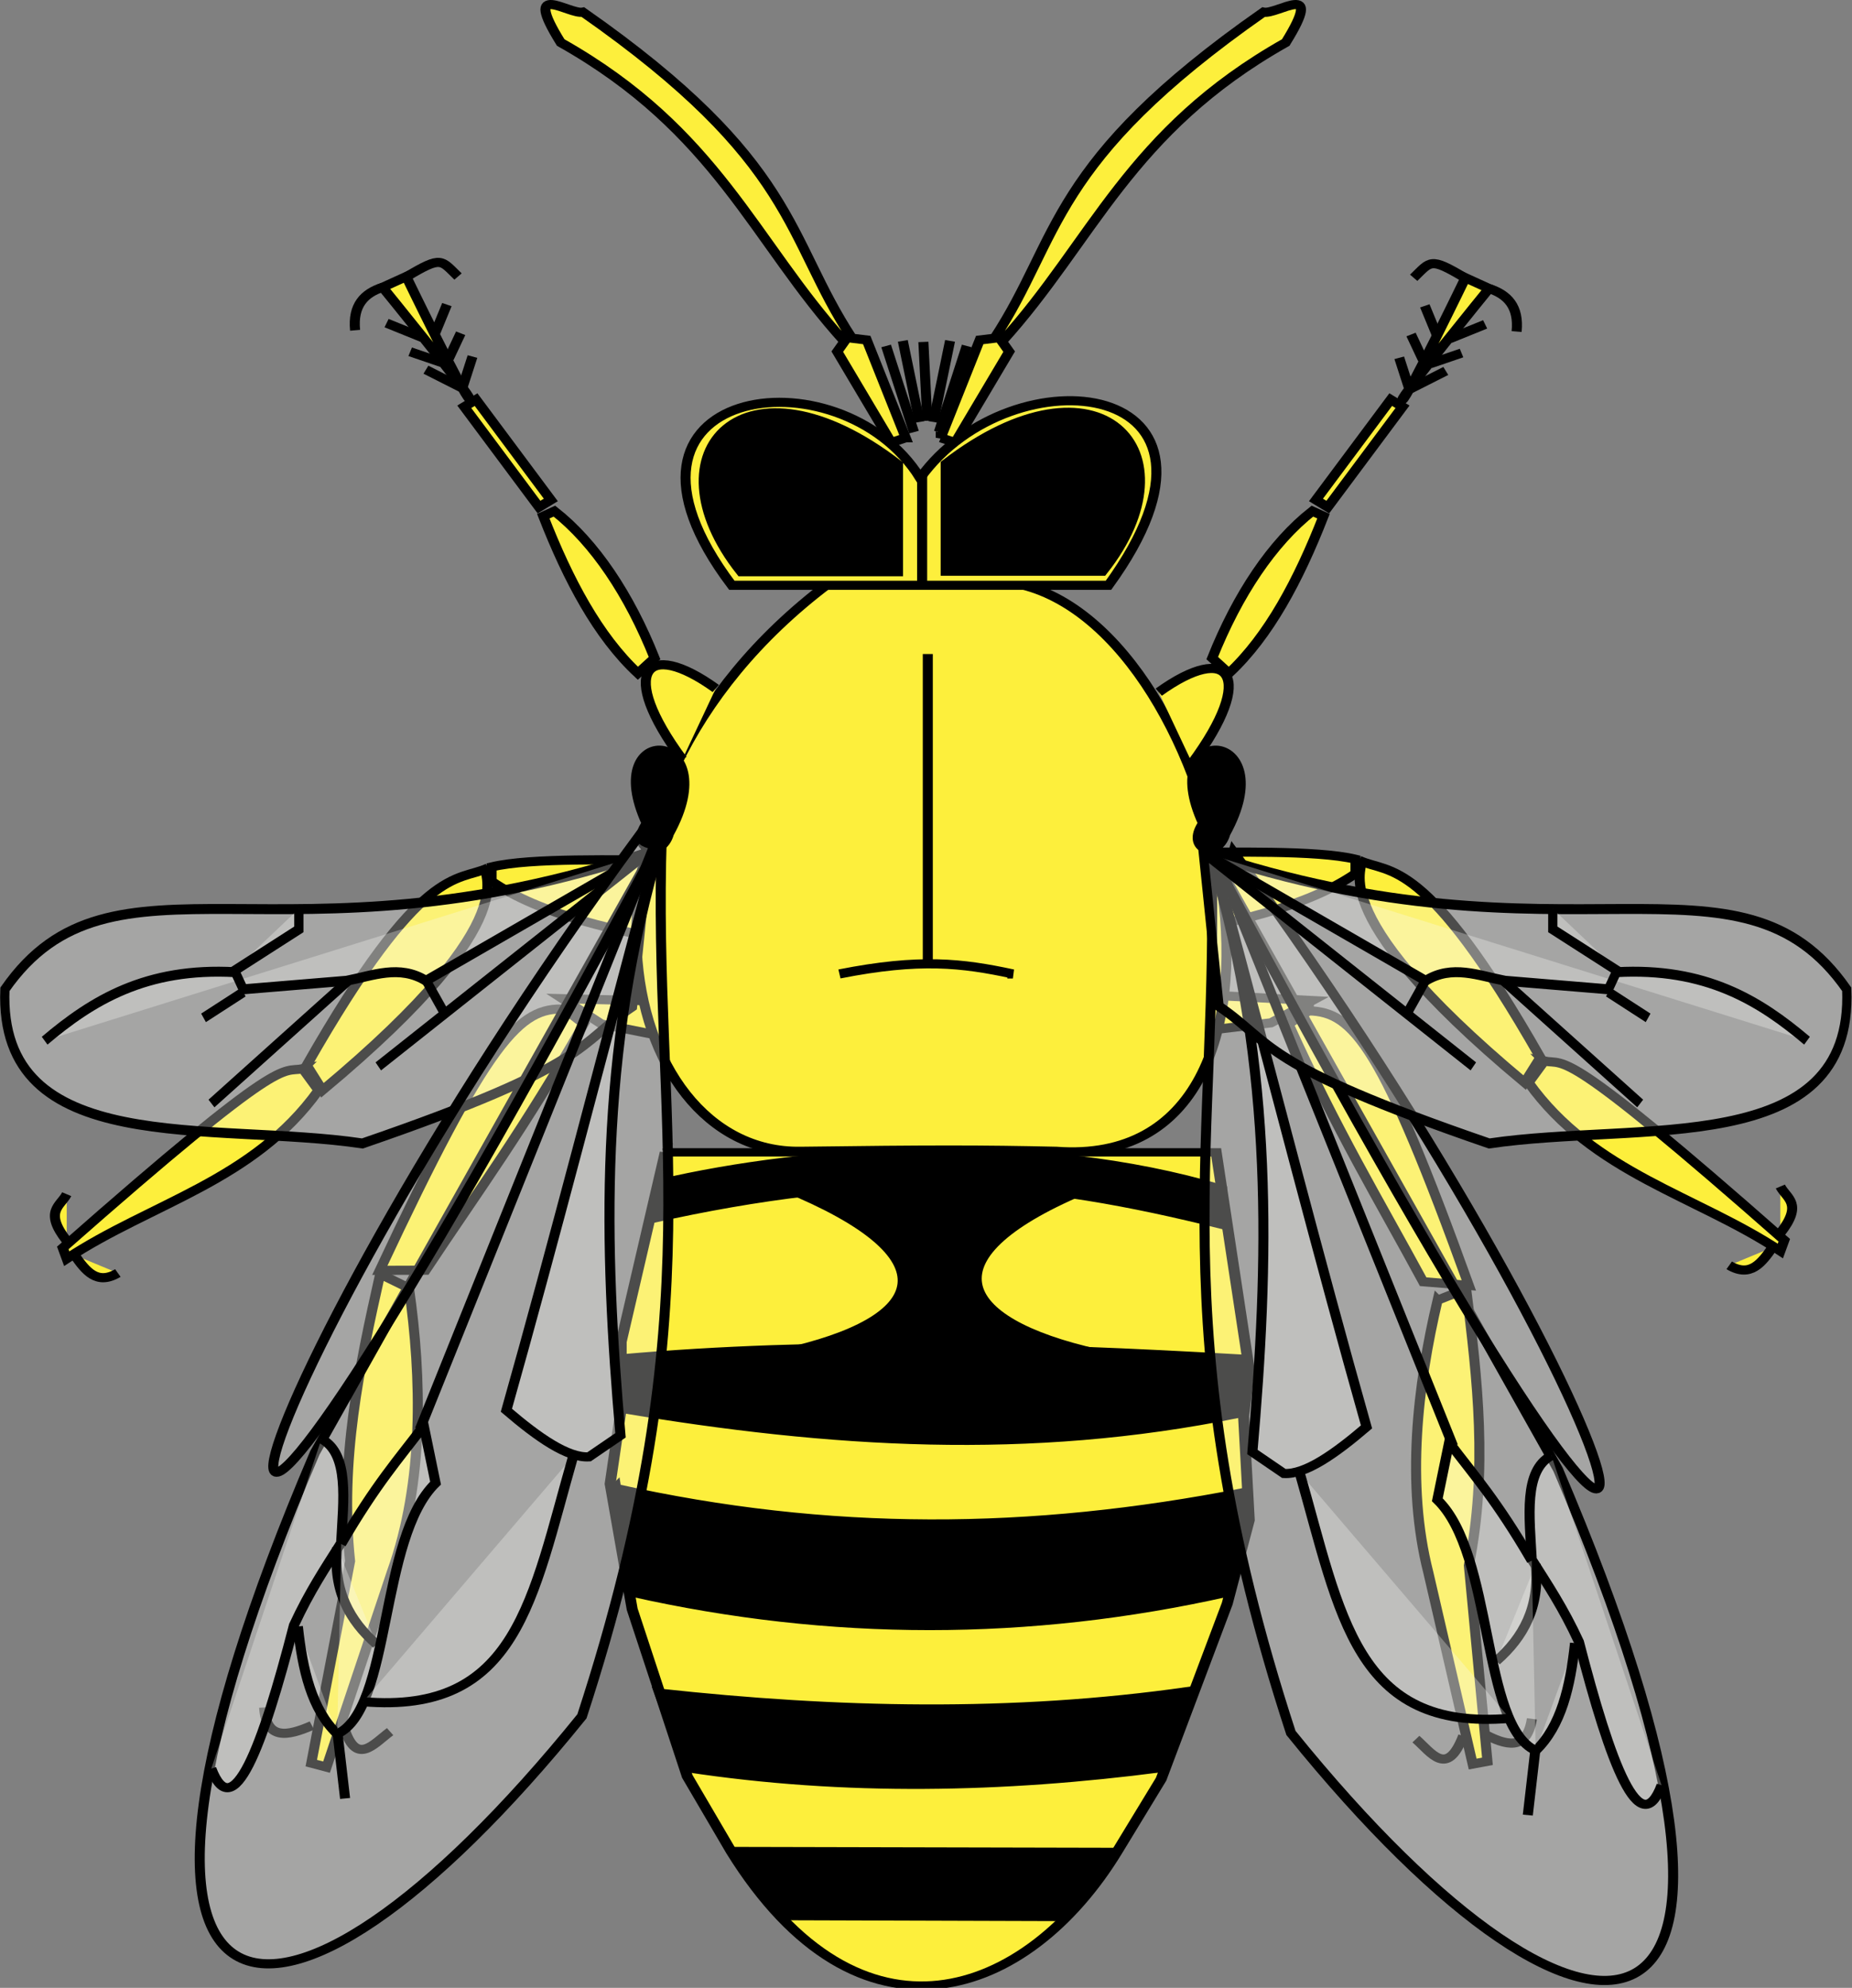 <?xml version="1.0" encoding="UTF-8" standalone="no"?>
<svg xmlns="http://www.w3.org/2000/svg" xmlns:svg="http://www.w3.org/2000/svg" width="580.549" height="623.001" version="1.0">
  <rect width="100%" height="100%" fill="#808080" stroke="none"/>
  <defs/>
  <g style="stroke:#000000;stroke-width:8.526;stroke-miterlimit:4;stroke-opacity:1;stroke-dasharray:none" transform="matrix(.369 0 0 .336 -139.161 51.5)">
    <path d="m857.049 788.037 16.1 13.697c-49.616 96.138-90.625 157.3-134.418 229.772l-38.976.145c92.005-215.657 118.939-245.991 157.294-243.613z" style="fill:#fdef3c;fill-opacity:1;fill-rule:evenodd;stroke:#000000;stroke-width:8.526;stroke-linecap:butt;stroke-linejoin:miter;stroke-miterlimit:4;stroke-opacity:1;stroke-dasharray:none"/>
    <path d="m724.584 1048.213-24.493-13.141c-17.809 87.004-34.546 174.27-25.561 267.8l-32.958 188.394 12.943 3.768 55.57-182.272c27.421-83.759 25.304-180.93 14.498-264.549z" style="fill:#fdef3c;fill-opacity:1;fill-rule:evenodd;stroke:#000000;stroke-width:8.526;stroke-linecap:butt;stroke-linejoin:miter;stroke-miterlimit:4;stroke-opacity:1;stroke-dasharray:none"/>
    <path d="M668.791 1455.58c10.362 39.949 25.449 17.941 39.743 6.337" style="fill:none;stroke:#000000;stroke-width:8.526;stroke-linecap:butt;stroke-linejoin:miter;stroke-miterlimit:4;stroke-opacity:1;stroke-dasharray:none"/>
    <path d="M642.093 1456.231c-20.861 10.001-38.811 13.795-40.593-16.872" style="fill:none;stroke:#000000;stroke-width:8.526;stroke-linecap:butt;stroke-linejoin:miter;stroke-miterlimit:4;stroke-opacity:1;stroke-dasharray:none"/>
    <path d="m988.39 781.869-133.359-3.609 33.115 23.672 119.569 26.107-19.325-46.17z" style="fill:#fdef3c;fill-opacity:1;fill-rule:evenodd;stroke:#000000;stroke-width:8.526;stroke-linecap:butt;stroke-linejoin:miter;stroke-miterlimit:4;stroke-opacity:1;stroke-dasharray:none"/>
    <path d="m1488.978 789.583-17.208 12.276c41.248 100.014 76.9 164.447 114.361 240.385l38.822 3.463c-73.304-222.709-97.557-255.226-135.975-256.124z" style="fill:#fdef3c;fill-opacity:1;fill-rule:evenodd;stroke:#000000;stroke-width:8.526;stroke-linecap:butt;stroke-linejoin:miter;stroke-miterlimit:4;stroke-opacity:1;stroke-dasharray:none"/>
    <path d="m1598.407 1059.451 24.241-10.579c9.738 84.592 18.44 169.347 2.301 258.009l15.784 182.718-12.551 2.554-37.673-178.694c-19.095-82.267-9.154-174.965 7.897-254.008z" style="fill:#fdef3c;fill-opacity:1;fill-rule:evenodd;stroke:#000000;stroke-width:8.526;stroke-linecap:butt;stroke-linejoin:miter;stroke-miterlimit:4;stroke-opacity:1;stroke-dasharray:none"/>
    <path d="M1620.11 1465.942c-13.727 38.922-26.885 15.708-40.138 2.929" style="fill:none;stroke:#000000;stroke-width:8.526;stroke-linecap:butt;stroke-linejoin:miter;stroke-miterlimit:4;stroke-opacity:1;stroke-dasharray:none"/>
    <path d="M1636.618 1463.346c19.934 11.742 37.495 17.05 41.882-13.354" style="fill:none;stroke:#000000;stroke-width:8.526;stroke-linecap:butt;stroke-linejoin:miter;stroke-miterlimit:4;stroke-opacity:1;stroke-dasharray:none"/>
    <path d="m1358.639 772.252 133.182 7.762-35.011 20.766-121.358 15.829 23.187-44.357z" style="fill:#fdef3c;fill-opacity:1;fill-rule:evenodd;stroke:#000000;stroke-width:8.526;stroke-linecap:butt;stroke-linejoin:miter;stroke-miterlimit:4;stroke-opacity:1;stroke-dasharray:none"/>
    <g style="fill:#fdef3c;fill-opacity:1;stroke:#000000;stroke-width:8.526;stroke-miterlimit:4;stroke-opacity:1;stroke-dasharray:none" transform="translate(1853.107 696.576)">
      <g style="fill:#fdef3c;fill-opacity:1;stroke:#000000;stroke-width:8.526;stroke-miterlimit:4;stroke-opacity:1;stroke-dasharray:none" transform="translate(-280.743 -494.642)">
        <path d="M-780.942 454.536c-10.041 4.096 42.251 40.043-140.371 207.215l-13.369-23.395c98.187-189.244 127.875-170.86 153.74-183.82z" style="fill:#fdef3c;fill-opacity:1;fill-rule:evenodd;stroke:#000000;stroke-width:8.526;stroke-linecap:butt;stroke-linejoin:miter;stroke-miterlimit:4;stroke-opacity:1;stroke-dasharray:none"/>
        <path d="m-938.025 641.698 13.369 20.053c-55.146 84.668-142.378 105.164-213.899 157.082l-3.342-10.027c189.989-183.836 185.298-163.257 203.873-167.109z" style="fill:#fdef3c;fill-opacity:1;fill-rule:evenodd;stroke:#000000;stroke-width:8.526;stroke-linecap:butt;stroke-linejoin:miter;stroke-miterlimit:4;stroke-opacity:1;stroke-dasharray:none"/>
        <path d="M-1138.555 802.122c-19.739-27.642-5.131-32.386 0-43.448" style="fill:#fdef3c;fill-opacity:1;fill-rule:evenodd;stroke:#000000;stroke-width:8.526;stroke-linecap:butt;stroke-linejoin:miter;stroke-miterlimit:4;stroke-opacity:1;stroke-dasharray:none"/>
        <path d="M-1131.871 815.491c9.299 14.437 18.751 28.415 36.764 16.711" style="fill:#fdef3c;fill-opacity:1;fill-rule:evenodd;stroke:#000000;stroke-width:8.526;stroke-linecap:butt;stroke-linejoin:miter;stroke-miterlimit:4;stroke-opacity:1;stroke-dasharray:none"/>
      </g>
      <path d="M-909.678-47.905c20.053 38.855 11.747 58.54 31.8 80.212-75.356-12.455-140.616-29.957-180.477-60.159v-13.369c33.474-8.86 106.949-6.079 148.678-6.684z" style="fill:#fdef3c;fill-opacity:1;fill-rule:evenodd;stroke:#000000;stroke-width:8.526;stroke-linecap:butt;stroke-linejoin:miter;stroke-miterlimit:4;stroke-opacity:1;stroke-dasharray:none"/>
    </g>
    <g style="fill:#fdef3c;fill-opacity:1;stroke:#000000;stroke-width:8.526;stroke-miterlimit:4;stroke-opacity:1;stroke-dasharray:none" transform="matrix(-1 0 0 1 470.268 689.404)">
      <g style="fill:#fdef3c;fill-opacity:1;stroke:#000000;stroke-width:8.526;stroke-miterlimit:4;stroke-opacity:1;stroke-dasharray:none" transform="translate(-280.743 -494.642)">
        <path d="M-780.942 454.536c-10.041 4.096 42.251 40.043-140.371 207.215l-13.369-23.395c98.187-189.244 127.875-170.86 153.74-183.82z" style="fill:#fdef3c;fill-opacity:1;fill-rule:evenodd;stroke:#000000;stroke-width:8.526;stroke-linecap:butt;stroke-linejoin:miter;stroke-miterlimit:4;stroke-opacity:1;stroke-dasharray:none"/>
        <path d="m-938.025 641.698 13.369 20.053c-55.146 84.668-142.378 105.164-213.899 157.082l-3.342-10.027c189.989-183.836 185.298-163.257 203.873-167.109z" style="fill:#fdef3c;fill-opacity:1;fill-rule:evenodd;stroke:#000000;stroke-width:8.526;stroke-linecap:butt;stroke-linejoin:miter;stroke-miterlimit:4;stroke-opacity:1;stroke-dasharray:none"/>
        <path d="M-1138.555 802.122c-19.739-27.642-5.131-32.386 0-43.448" style="fill:#fdef3c;fill-opacity:1;fill-rule:evenodd;stroke:#000000;stroke-width:8.526;stroke-linecap:butt;stroke-linejoin:miter;stroke-miterlimit:4;stroke-opacity:1;stroke-dasharray:none"/>
        <path d="M-1131.871 815.491c9.299 14.437 18.751 28.415 36.764 16.711" style="fill:#fdef3c;fill-opacity:1;fill-rule:evenodd;stroke:#000000;stroke-width:8.526;stroke-linecap:butt;stroke-linejoin:miter;stroke-miterlimit:4;stroke-opacity:1;stroke-dasharray:none"/>
      </g>
      <path d="M-909.678-47.905c20.053 38.855 11.747 58.54 31.8 80.212-75.356-12.455-140.616-29.957-180.477-60.159v-13.369c33.474-8.86 106.949-6.079 148.678-6.684z" style="fill:#fdef3c;fill-opacity:1;fill-rule:evenodd;stroke:#000000;stroke-width:8.526;stroke-linecap:butt;stroke-linejoin:miter;stroke-miterlimit:4;stroke-opacity:1;stroke-dasharray:none"/>
    </g>
    <path d="M1178.674 706.313a127.003 173.793 0 1 1-254.005 0 127.003 173.793 0 1 1 254.005 0z" style="fill:#fdef3c;fill-opacity:1;fill-rule:evenodd;stroke:#000000;stroke-width:8.247;stroke-linecap:butt;stroke-linejoin:miter;stroke-miterlimit:4;stroke-opacity:1;stroke-dasharray:none" transform="matrix(1.158 0 0 .923 -52.28 -32.496)"/>
    <path d="M1080.804 391.228h160.703c178.858 41.419 274.06 549.054 33.086 529.374-62.939-1.576-107.178-1.576-217.421 0-157.704 2.711-221.067-326.723 23.633-529.374z" style="fill:#fdef3c;fill-opacity:1;fill-rule:evenodd;stroke:#000000;stroke-width:8.526;stroke-linecap:butt;stroke-linejoin:miter;stroke-miterlimit:4;stroke-opacity:1;stroke-dasharray:none"/>
    <path d="M1090.257 755.172c68.404-14.836 103.952-10.186 147.334 0h-4.727" style="fill:#fdef3c;fill-opacity:1;fill-rule:evenodd;stroke:#000000;stroke-width:8.526;stroke-linecap:butt;stroke-linejoin:miter;stroke-miterlimit:4;stroke-opacity:1;stroke-dasharray:none"/>
    <path d="M1361.5 492.328c59.869-47.265 83.503-15.755 28.359 66.172" style="fill:#fdef3c;fill-opacity:1;fill-rule:evenodd;stroke:#000000;stroke-width:8.526;stroke-linecap:butt;stroke-linejoin:miter;stroke-miterlimit:4;stroke-opacity:1;stroke-dasharray:none"/>
    <path d="m1406.936 460.55 14.18 14.18c33.853-34.703 59.061-86.695 80.351-146.523l-9.453-4.727c-34.129 29.425-63.535 77.747-85.078 137.07z" style="fill:#fdef3c;fill-opacity:1;fill-rule:evenodd;stroke:#000000;stroke-width:8.526;stroke-linecap:butt;stroke-linejoin:miter;stroke-miterlimit:4;stroke-opacity:1;stroke-dasharray:none"/>
    <path d="m1495.066 313.05 10.027 6.684 63.501-93.581-10.027-6.684-63.501 93.581z" style="fill:#fdef3c;fill-opacity:1;fill-rule:evenodd;stroke:#000000;stroke-width:8.526;stroke-linecap:butt;stroke-linejoin:miter;stroke-miterlimit:4;stroke-opacity:1;stroke-dasharray:none"/>
    <path d="M985.185 488.91c-59.869-47.265-83.503-15.755-28.359 66.172" style="fill:#fdef3c;fill-opacity:1;fill-rule:evenodd;stroke:#000000;stroke-width:8.526;stroke-linecap:butt;stroke-linejoin:miter;stroke-miterlimit:4;stroke-opacity:1;stroke-dasharray:none"/>
    <path d="m933.193 460.55-14.18 14.18c-33.853-34.703-59.061-86.695-80.351-146.523l9.453-4.727c34.129 29.425 63.535 77.747 85.078 137.07z" style="fill:#fdef3c;fill-opacity:1;fill-rule:evenodd;stroke:#000000;stroke-width:8.526;stroke-linecap:butt;stroke-linejoin:miter;stroke-miterlimit:4;stroke-opacity:1;stroke-dasharray:none"/>
    <path d="m845.062 313.05-10.027 6.684-63.501-93.581 10.027-6.684 63.501 93.581z" style="fill:#fdef3c;fill-opacity:1;fill-rule:evenodd;stroke:#000000;stroke-width:8.526;stroke-linecap:butt;stroke-linejoin:miter;stroke-miterlimit:4;stroke-opacity:1;stroke-dasharray:none"/>
    <g style="fill:#fdef3c;fill-opacity:1;stroke:#000000;stroke-width:8.526;stroke-miterlimit:4;stroke-opacity:1;stroke-dasharray:none" transform="translate(0 1.986)">
      <path d="m1176.323 253.074 12.222 4.44 45.881-84.791-6.111-9.453c77.311-93.564 107.852-196.481 241.054-278.866 33.578-59.303-7.287-25.553-18.906-28.359-182.558 140.072-172.231 210.005-228.546 304.17l-12.508 1.671-33.086 91.189z" style="fill:#fdef3c;fill-opacity:1;fill-rule:evenodd;stroke:#000000;stroke-width:8.526;stroke-linecap:butt;stroke-linejoin:miter;stroke-miterlimit:4;stroke-opacity:1;stroke-dasharray:none"/>
      <path d="m1146.519 253.074-12.222 4.44-45.881-84.791 6.111-9.453c-77.311-93.564-107.852-196.481-241.054-278.866-33.578-59.303 7.287-25.553 18.906-28.359C1054.937-3.884 1044.61 66.049 1100.925 160.214l12.508 1.671 33.086 91.189z" style="fill:#fdef3c;fill-opacity:1;fill-rule:evenodd;stroke:#000000;stroke-width:8.526;stroke-linecap:butt;stroke-linejoin:miter;stroke-miterlimit:4;stroke-opacity:1;stroke-dasharray:none"/>
      <g style="fill:#fdef3c;fill-opacity:1;stroke:#000000;stroke-width:8.526;stroke-miterlimit:4;stroke-opacity:1;stroke-dasharray:none" transform="translate(-3.739 280.661)">
        <path d="m1187.939-117.965-14.18 75.625" style="fill:#fdef3c;fill-opacity:1;fill-rule:evenodd;stroke:#000000;stroke-width:8.526;stroke-linecap:butt;stroke-linejoin:miter;stroke-miterlimit:4;stroke-opacity:1;stroke-dasharray:none"/>
        <path d="m1202.119-113.238-23.633 80.351" style="fill:#fdef3c;fill-opacity:1;fill-rule:evenodd;stroke:#000000;stroke-width:8.526;stroke-linecap:butt;stroke-linejoin:miter;stroke-miterlimit:4;stroke-opacity:1;stroke-dasharray:none"/>
        <g style="fill:#fdef3c;fill-opacity:1;stroke:#000000;stroke-width:8.526;stroke-miterlimit:4;stroke-opacity:1;stroke-dasharray:none" transform="translate(-3.342 3.342)">
          <path d="m1151.175-121.307 14.18 75.625" style="fill:#fdef3c;fill-opacity:1;fill-rule:evenodd;stroke:#000000;stroke-width:8.526;stroke-linecap:butt;stroke-linejoin:miter;stroke-miterlimit:4;stroke-opacity:1;stroke-dasharray:none"/>
          <path d="m1136.996-116.581 23.633 80.351" style="fill:#fdef3c;fill-opacity:1;fill-rule:evenodd;stroke:#000000;stroke-width:8.526;stroke-linecap:butt;stroke-linejoin:miter;stroke-miterlimit:4;stroke-opacity:1;stroke-dasharray:none"/>
        </g>
        <path d="m1165.305-116.976 3.342 73.528" style="fill:#fdef3c;fill-opacity:1;fill-rule:evenodd;stroke:#000000;stroke-width:8.526;stroke-linecap:butt;stroke-linejoin:miter;stroke-miterlimit:4;stroke-opacity:1;stroke-dasharray:none"/>
      </g>
    </g>
    <g style="stroke:#000000;stroke-width:8.526;stroke-miterlimit:4;stroke-opacity:1;stroke-dasharray:none">
      <path d="M1568.594 219.469c-3.342 0 73.528-103.607 73.528-103.607l-20.053-10.027s-50.133 113.634-53.475 113.634z" style="fill:#fdef3c;fill-opacity:1;fill-rule:evenodd;stroke:#000000;stroke-width:8.526;stroke-linecap:butt;stroke-linejoin:miter;stroke-miterlimit:4;stroke-opacity:1;stroke-dasharray:none"/>
      <path d="m1575.278 209.443 30.08-16.711" style="fill:none;stroke:#000000;stroke-width:8.526;stroke-linecap:butt;stroke-linejoin:miter;stroke-miterlimit:4;stroke-opacity:1;stroke-dasharray:none"/>
      <g style="fill:none;stroke:#000000;stroke-width:8.526;stroke-miterlimit:4;stroke-opacity:1;stroke-dasharray:none">
        <path d="m1591.989 186.048 26.737-10.027" style="fill:none;stroke:#000000;stroke-width:8.526;stroke-linecap:butt;stroke-linejoin:miter;stroke-miterlimit:4;stroke-opacity:1;stroke-dasharray:none"/>
        <path d="m1608.7 162.653 30.079-13.369" style="fill:none;stroke:#000000;stroke-width:8.526;stroke-linecap:butt;stroke-linejoin:miter;stroke-miterlimit:4;stroke-opacity:1;stroke-dasharray:none"/>
        <path d="M1642.122 115.862c15.628 5.539 25.539 16.795 23.395 40.106" style="fill:none;stroke:#000000;stroke-width:8.526;stroke-linecap:butt;stroke-linejoin:miter;stroke-miterlimit:4;stroke-opacity:1;stroke-dasharray:none"/>
      </g>
      <path d="M1621.5 105.824c-29.809-19.557-28.86-15.388-43.424 0h0" style="fill:none;stroke:#000000;stroke-width:8.526;stroke-linecap:butt;stroke-linejoin:miter;stroke-miterlimit:4;stroke-opacity:1;stroke-dasharray:none"/>
      <path d="m1597.56 158.753-10.027-26.737" style="fill:none;stroke:#000000;stroke-width:8.526;stroke-linecap:butt;stroke-linejoin:miter;stroke-miterlimit:4;stroke-opacity:1;stroke-dasharray:none"/>
      <path d="m1585.862 182.149-10.027-23.395" style="fill:none;stroke:#000000;stroke-width:8.526;stroke-linecap:butt;stroke-linejoin:miter;stroke-miterlimit:4;stroke-opacity:1;stroke-dasharray:none"/>
      <path d="m1574.164 208.886-8.355-28.408" style="fill:none;stroke:#000000;stroke-width:8.526;stroke-linecap:butt;stroke-linejoin:miter;stroke-miterlimit:4;stroke-opacity:1;stroke-dasharray:none"/>
    </g>
    <path d="M1165.305 456.764v287.427" style="fill:#fdef3c;fill-opacity:1;fill-rule:evenodd;stroke:#000000;stroke-width:8.526;stroke-linecap:butt;stroke-linejoin:miter;stroke-miterlimit:4;stroke-opacity:1;stroke-dasharray:none"/>
    <g style="fill:#fdef3c;fill-opacity:1;stroke:#000000;stroke-width:8.526;stroke-miterlimit:4;stroke-opacity:1;stroke-dasharray:none" transform="translate(-780 40)">
      <path d="M1778.817 352.63h320c128.759-194.983-82.38-218.459-160-100-68.306-120.733-287.928-86.204-160 100z" style="fill:#fdef3c;fill-opacity:1;fill-rule:evenodd;stroke:#000000;stroke-width:8.526;stroke-linecap:butt;stroke-linejoin:miter;stroke-miterlimit:4;stroke-opacity:1;stroke-dasharray:none"/>
      <path d="M1940.5 250.047v100" style="fill:#fdef3c;fill-opacity:1;fill-rule:evenodd;stroke:#000000;stroke-width:8.526;stroke-linecap:butt;stroke-linejoin:miter;stroke-miterlimit:4;stroke-opacity:1;stroke-dasharray:none"/>
    </g>
    <g style="stroke:#000000;stroke-width:8.526;stroke-miterlimit:4;stroke-opacity:1;stroke-dasharray:none">
      <g style="stroke:#000000;stroke-width:1.148;stroke-miterlimit:4;stroke-opacity:1;stroke-dasharray:none" transform="matrix(8.135 0 0 6.775 -683.394 -991.851)">
        <path d="M199.836 282.424h57.534l3.452 29.918-.592 6.451.592 14.261-2.301 11.507-6.904 24.164-4.603 9.973c-9.358 20.269-26.849 28.577-40.274 0l-4.603-10.356-5.753-23.014-2.301-17.26 1.151-10.356v-9.206l4.603-26.082z" style="fill:#fdef3c;fill-opacity:1;fill-rule:evenodd;stroke:#000000;stroke-width:1.148;stroke-linecap:butt;stroke-linejoin:miter;stroke-miterlimit:4;stroke-opacity:1;stroke-dasharray:none"/>
        <path d="M195.234 310.808c20.701-2.429 42.564-1.68 64.427 0 .659 1.742.883 4.008 0 7.602-21.863 5.879-42.564 4.142-64.427-.698v-6.904z" style="fill:#000000;fill-opacity:1;fill-rule:evenodd;stroke:#000000;stroke-width:1.148;stroke-linecap:butt;stroke-linejoin:miter;stroke-miterlimit:4;stroke-opacity:1;stroke-dasharray:none"/>
        <path d="M194.658 328.644c22.247 6.527 43.337 6.322 65.584.575.679 4.603-1.022 9.206-1.72 13.808-20.712 6.137-41.425 6.137-62.137 0l-1.726-14.384z" style="fill:#000000;fill-opacity:1;fill-rule:evenodd;stroke:#000000;stroke-width:1.148;stroke-linecap:butt;stroke-linejoin:miter;stroke-miterlimit:4;stroke-opacity:1;stroke-dasharray:none"/>
        <path d="M199.261 356.835c18.411 2.643 36.822 3.226 55.233-.245l-2.877 10.601c-16.493 2.826-32.986 3.304-49.48 0l-2.877-10.356z" style="fill:#000000;fill-opacity:1;fill-rule:evenodd;stroke:#000000;stroke-width:1.148;stroke-linecap:butt;stroke-linejoin:miter;stroke-miterlimit:4;stroke-opacity:1;stroke-dasharray:none"/>
        <path d="m207.251 378.623 39.056.116c-.669 2.983-3.394 5.967-5.58 8.95l-28.361-.116-5.115-8.95z" style="fill:#000000;fill-opacity:1;fill-rule:evenodd;stroke:#000000;stroke-width:1.148;stroke-linecap:butt;stroke-linejoin:miter;stroke-miterlimit:4;stroke-opacity:1;stroke-dasharray:none"/>
        <path d="M198.533 291.562c10.938-3.211 21.375-4.98 31.848-4.728 9.04.217 18.108 2.434 27.549 5.542v-4.882c-19.528-7.702-43.124-5.557-58.584-.814l-.814 4.882z" style="fill:#000000;fill-opacity:1;fill-rule:evenodd;stroke:#000000;stroke-width:1.148;stroke-linecap:butt;stroke-linejoin:miter;stroke-miterlimit:4;stroke-opacity:1;stroke-dasharray:none"/>
      </g>
      <path d="M1303.025 953.998c-141.904 63.764-115.771 125.409 6.684 155.412l-269.194 0c128.147-30.496 146.27-91.194 3.342-155.412 95.738-15.599 171.246-17.413 259.168 0z" style="fill:#000000;fill-opacity:1;fill-rule:evenodd;stroke:#000000;stroke-width:8.526;stroke-linecap:butt;stroke-linejoin:miter;stroke-miterlimit:4;stroke-opacity:1;stroke-dasharray:none"/>
    </g>
    <path d="M926.514 614.731c-15.487 24.555 12.669 33.916 18.906 9.453 49.229-98.111-59.298-105.604-18.906-9.453z" style="fill:#000000;fill-opacity:1;fill-rule:evenodd;stroke:#000000;stroke-width:8.526;stroke-linecap:butt;stroke-linejoin:miter;stroke-miterlimit:4;stroke-opacity:1;stroke-dasharray:none"/>
    <path d="M1140 280v100h-133.316C925.841 268.082 1009.965 169.777 1140 280z" style="fill:#000000;fill-opacity:1;fill-rule:evenodd;stroke:#000000;stroke-width:8.526;stroke-linecap:butt;stroke-linejoin:miter;stroke-miterlimit:4;stroke-opacity:1;stroke-dasharray:none"/>
    <path d="M1180.5 279.5v100h133.316c80.843-111.918-3.281-210.223-133.316-100z" style="fill:#000000;fill-opacity:1;fill-rule:evenodd;stroke:#000000;stroke-width:8.526;stroke-linecap:butt;stroke-linejoin:miter;stroke-miterlimit:4;stroke-opacity:1;stroke-dasharray:none"/>
    <g style="fill:#f9f9f6;fill-opacity:0.306;stroke:#000000;stroke-width:3.519;stroke-miterlimit:4;stroke-opacity:1;stroke-dasharray:none" transform="matrix(-2.227 0 0 2.636 2279.979 -524.021)">
      <path d="M607.102 442.23c139.401 43.437 204.508-6.094 245.467 48.487 2.666 60.29-79.167 46.644-136.371 54.548-88.342-28.162-82.142-35.314-103.036-48.487l-6.061-54.548z" style="fill:#f9f9f6;fill-opacity:0.306;fill-rule:evenodd;stroke:#000000;stroke-width:3.519;stroke-linecap:butt;stroke-linejoin:miter;stroke-miterlimit:4;stroke-opacity:1;stroke-dasharray:none"/>
      <path d="m607.102 442.23 84.853 45.457c10.102-5.812 20.203-1.805 30.305 0l39.396 3.03 3.03-6.061c34.079-1.754 54.629 10.021 72.731 24.244" style="fill:#f9f9f6;fill-opacity:0.306;fill-rule:evenodd;stroke:#000000;stroke-width:3.519;stroke-linecap:butt;stroke-linejoin:miter;stroke-miterlimit:4;stroke-opacity:1;stroke-dasharray:none"/>
      <path d="M740.442 462.206v7.298l25.458 15.152" style="fill:#f9f9f6;fill-opacity:0.306;fill-rule:evenodd;stroke:#000000;stroke-width:3.519;stroke-linecap:butt;stroke-linejoin:miter;stroke-miterlimit:4;stroke-opacity:1;stroke-dasharray:none"/>
      <path d="m761.655 491.728 15.152 9.091" style="fill:#f9f9f6;fill-opacity:0.306;fill-rule:evenodd;stroke:#000000;stroke-width:3.519;stroke-linecap:butt;stroke-linejoin:miter;stroke-miterlimit:4;stroke-opacity:1;stroke-dasharray:none"/>
      <path d="m721.351 487.46 52.426 43.663" style="fill:#f9f9f6;fill-opacity:0.306;fill-rule:evenodd;stroke:#000000;stroke-width:3.519;stroke-linecap:butt;stroke-linejoin:miter;stroke-miterlimit:4;stroke-opacity:1;stroke-dasharray:none"/>
      <path d="m691.954 487.46-6.969 11.566" style="fill:#f9f9f6;fill-opacity:0.306;fill-rule:evenodd;stroke:#000000;stroke-width:3.519;stroke-linecap:butt;stroke-linejoin:miter;stroke-miterlimit:4;stroke-opacity:1;stroke-dasharray:none"/>
      <path d="m607.102 442.23 103.036 75.761" style="fill:#f9f9f6;fill-opacity:0.306;fill-rule:evenodd;stroke:#000000;stroke-width:3.519;stroke-linecap:butt;stroke-linejoin:miter;stroke-miterlimit:4;stroke-opacity:1;stroke-dasharray:none"/>
    </g>
    <g style="fill:#f9f9f6;fill-opacity:0.306;stroke:#000000;stroke-width:8.526;stroke-miterlimit:4;stroke-opacity:1;stroke-dasharray:none" transform="translate(1651.754 319.917)">
      <path d="M-712.428 306.366c-8.246 266.592 45.284 440.85-67.835 821.323-260.574 354.208-447.895 322.372-226.874-245.781l294.71-575.543z" style="fill:#f9f9f6;fill-opacity:0.306;fill-rule:evenodd;stroke:#000000;stroke-width:8.526;stroke-linecap:butt;stroke-linejoin:miter;stroke-miterlimit:4;stroke-opacity:1;stroke-dasharray:none"/>
      <path d="M-731.422 306.058c-366.943 546.888-465.603 1000.45 15.361 9.453-10.671-1.826-14.096-4.492-15.361-9.453z" style="fill:#f9f9f6;fill-opacity:0.306;fill-rule:evenodd;stroke:#000000;stroke-width:8.526;stroke-linecap:butt;stroke-linejoin:miter;stroke-miterlimit:4;stroke-opacity:1;stroke-dasharray:none"/>
      <path d="m-988.157 1140.796 6.684 63.501" style="fill:#f9f9f6;fill-opacity:0.306;fill-rule:evenodd;stroke:#000000;stroke-width:8.526;stroke-linecap:butt;stroke-linejoin:miter;stroke-miterlimit:4;stroke-opacity:1;stroke-dasharray:none"/>
      <path d="M-1021.579 1043.873c3.97 40.592 11.763 77.361 33.422 100.265" style="fill:#f9f9f6;fill-opacity:0.306;fill-rule:evenodd;stroke:#000000;stroke-width:8.526;stroke-linecap:butt;stroke-linejoin:miter;stroke-miterlimit:4;stroke-opacity:1;stroke-dasharray:none"/>
      <path d="M-1001.526 868.965c23.839 14.039 18.602 57.154 16.711 96.923-13.369 23.244-26.737 45.086-40.106 76.87-27.124 115.412-51.926 186.705-70.186 133.687" style="fill:#f9f9f6;fill-opacity:0.306;fill-rule:evenodd;stroke:#000000;stroke-width:8.526;stroke-linecap:butt;stroke-linejoin:miter;stroke-miterlimit:4;stroke-opacity:1;stroke-dasharray:none"/>
      <path d="M-988.157 970.345c-3.628 39.926 10.378 68.095 33.422 90.239" style="fill:#f9f9f6;fill-opacity:0.306;fill-rule:evenodd;stroke:#000000;stroke-width:8.526;stroke-linecap:butt;stroke-linejoin:miter;stroke-miterlimit:4;stroke-opacity:1;stroke-dasharray:none"/>
      <path d="M-988.157 1144.138c46.388-23.403 35.473-182.924 83.554-233.952l-10.027-53.475c-21.586 31.336-40.27 53.967-70.186 110.292" style="fill:#f9f9f6;fill-opacity:0.306;fill-rule:evenodd;stroke:#000000;stroke-width:8.526;stroke-linecap:butt;stroke-linejoin:miter;stroke-miterlimit:4;stroke-opacity:1;stroke-dasharray:none"/>
      <path d="M-966.146 1114.058c131.089 12.212 143.75-96.232 178.52-229.226" style="fill:#f9f9f6;fill-opacity:0.306;fill-rule:evenodd;stroke:#000000;stroke-width:8.526;stroke-linecap:butt;stroke-linejoin:miter;stroke-miterlimit:4;stroke-opacity:1;stroke-dasharray:none"/>
      <path d="M-713.525 313.894c-53.145 195.221-47.834 376.607-33.995 551.729l-26.737 20.053c-18.185 1.147-43.147-18.036-70.186-43.448 40.106-155.844 80.212-327.373 120.318-491.3" style="fill:#f9f9f6;fill-opacity:0.306;fill-rule:evenodd;stroke:#000000;stroke-width:8.526;stroke-linecap:butt;stroke-linejoin:miter;stroke-miterlimit:4;stroke-opacity:1;stroke-dasharray:none"/>
      <path d="m-917.971 860.053 200.53-548.117" style="fill:#f9f9f6;fill-opacity:0.306;fill-rule:evenodd;stroke:#000000;stroke-width:8.526;stroke-linecap:butt;stroke-linejoin:miter;stroke-miterlimit:4;stroke-opacity:1;stroke-dasharray:none"/>
    </g>
    <path d="M1399.169 614.731c-15.487 24.555 12.669 33.916 18.906 9.453 49.229-98.111-59.298-105.604-18.906-9.453z" style="fill:#000000;fill-opacity:1;fill-rule:evenodd;stroke:#000000;stroke-width:8.526;stroke-linecap:butt;stroke-linejoin:miter;stroke-miterlimit:4;stroke-opacity:1;stroke-dasharray:none"/>
    <g style="fill:#f9f9f6;fill-opacity:0.306;stroke:#000000;stroke-width:8.526;stroke-miterlimit:4;stroke-opacity:1;stroke-dasharray:none" transform="matrix(-1 0 0 1 693.556 335.442)">
      <path d="M-712.428 306.366c-8.246 266.592 45.284 440.85-67.835 821.323-260.574 354.208-447.895 322.372-226.874-245.781l294.71-575.543z" style="fill:#f9f9f6;fill-opacity:0.306;fill-rule:evenodd;stroke:#000000;stroke-width:8.526;stroke-linecap:butt;stroke-linejoin:miter;stroke-miterlimit:4;stroke-opacity:1;stroke-dasharray:none"/>
      <path d="M-731.422 306.058c-366.943 546.888-465.603 1000.45 15.361 9.453-10.671-1.826-14.096-4.492-15.361-9.453z" style="fill:#f9f9f6;fill-opacity:0.306;fill-rule:evenodd;stroke:#000000;stroke-width:8.526;stroke-linecap:butt;stroke-linejoin:miter;stroke-miterlimit:4;stroke-opacity:1;stroke-dasharray:none"/>
      <path d="m-988.157 1140.796 6.684 63.501" style="fill:#f9f9f6;fill-opacity:0.306;fill-rule:evenodd;stroke:#000000;stroke-width:8.526;stroke-linecap:butt;stroke-linejoin:miter;stroke-miterlimit:4;stroke-opacity:1;stroke-dasharray:none"/>
      <path d="M-1021.579 1043.873c3.97 40.592 11.763 77.361 33.422 100.265" style="fill:#f9f9f6;fill-opacity:0.306;fill-rule:evenodd;stroke:#000000;stroke-width:8.526;stroke-linecap:butt;stroke-linejoin:miter;stroke-miterlimit:4;stroke-opacity:1;stroke-dasharray:none"/>
      <path d="M-1001.526 868.965c23.839 14.039 18.602 57.154 16.711 96.923-13.369 23.244-26.737 45.086-40.106 76.87-27.124 115.412-51.926 186.705-70.186 133.687" style="fill:#f9f9f6;fill-opacity:0.306;fill-rule:evenodd;stroke:#000000;stroke-width:8.526;stroke-linecap:butt;stroke-linejoin:miter;stroke-miterlimit:4;stroke-opacity:1;stroke-dasharray:none"/>
      <path d="M-988.157 970.345c-3.628 39.926 10.378 68.095 33.422 90.239" style="fill:#f9f9f6;fill-opacity:0.306;fill-rule:evenodd;stroke:#000000;stroke-width:8.526;stroke-linecap:butt;stroke-linejoin:miter;stroke-miterlimit:4;stroke-opacity:1;stroke-dasharray:none"/>
      <path d="M-988.157 1144.138c46.388-23.403 35.473-182.924 83.554-233.952l-10.027-53.475c-21.586 31.336-40.27 53.967-70.186 110.292" style="fill:#f9f9f6;fill-opacity:0.306;fill-rule:evenodd;stroke:#000000;stroke-width:8.526;stroke-linecap:butt;stroke-linejoin:miter;stroke-miterlimit:4;stroke-opacity:1;stroke-dasharray:none"/>
      <path d="M-966.146 1114.058c131.089 12.212 143.75-96.232 178.52-229.226" style="fill:#f9f9f6;fill-opacity:0.306;fill-rule:evenodd;stroke:#000000;stroke-width:8.526;stroke-linecap:butt;stroke-linejoin:miter;stroke-miterlimit:4;stroke-opacity:1;stroke-dasharray:none"/>
      <path d="M-713.525 313.894c-53.145 195.221-47.834 376.607-33.995 551.729l-26.737 20.053c-18.185 1.147-43.147-18.036-70.186-43.448 40.106-155.844 80.212-327.373 120.318-491.3" style="fill:#f9f9f6;fill-opacity:0.306;fill-rule:evenodd;stroke:#000000;stroke-width:8.526;stroke-linecap:butt;stroke-linejoin:miter;stroke-miterlimit:4;stroke-opacity:1;stroke-dasharray:none"/>
      <path d="m-917.971 860.053 200.53-548.117" style="fill:#f9f9f6;fill-opacity:0.306;fill-rule:evenodd;stroke:#000000;stroke-width:8.526;stroke-linecap:butt;stroke-linejoin:miter;stroke-miterlimit:4;stroke-opacity:1;stroke-dasharray:none"/>
    </g>
    <g style="fill:#f9f9f6;fill-opacity:0.306;stroke:#000000;stroke-width:3.519;stroke-miterlimit:4;stroke-opacity:1;stroke-dasharray:none" transform="matrix(2.227 0 0 2.636 47.282 -524.021)">
      <path d="M607.102 442.23c139.401 43.437 204.508-6.094 245.467 48.487 2.666 60.29-79.167 46.644-136.371 54.548-88.342-28.162-82.142-35.314-103.036-48.487l-6.061-54.548z" style="fill:#f9f9f6;fill-opacity:0.306;fill-rule:evenodd;stroke:#000000;stroke-width:3.519;stroke-linecap:butt;stroke-linejoin:miter;stroke-miterlimit:4;stroke-opacity:1;stroke-dasharray:none"/>
      <path d="m607.102 442.23 84.853 45.457c10.102-5.812 20.203-1.805 30.305 0l39.396 3.03 3.03-6.061c34.079-1.754 54.629 10.021 72.731 24.244" style="fill:#f9f9f6;fill-opacity:0.306;fill-rule:evenodd;stroke:#000000;stroke-width:3.519;stroke-linecap:butt;stroke-linejoin:miter;stroke-miterlimit:4;stroke-opacity:1;stroke-dasharray:none"/>
      <path d="M740.442 462.206v7.298l25.458 15.152" style="fill:#f9f9f6;fill-opacity:0.306;fill-rule:evenodd;stroke:#000000;stroke-width:3.519;stroke-linecap:butt;stroke-linejoin:miter;stroke-miterlimit:4;stroke-opacity:1;stroke-dasharray:none"/>
      <path d="m761.655 491.728 15.152 9.091" style="fill:#f9f9f6;fill-opacity:0.306;fill-rule:evenodd;stroke:#000000;stroke-width:3.519;stroke-linecap:butt;stroke-linejoin:miter;stroke-miterlimit:4;stroke-opacity:1;stroke-dasharray:none"/>
      <path d="m721.351 487.46 52.426 43.663" style="fill:#f9f9f6;fill-opacity:0.306;fill-rule:evenodd;stroke:#000000;stroke-width:3.519;stroke-linecap:butt;stroke-linejoin:miter;stroke-miterlimit:4;stroke-opacity:1;stroke-dasharray:none"/>
      <path d="m691.954 487.46-6.969 11.566" style="fill:#f9f9f6;fill-opacity:0.306;fill-rule:evenodd;stroke:#000000;stroke-width:3.519;stroke-linecap:butt;stroke-linejoin:miter;stroke-miterlimit:4;stroke-opacity:1;stroke-dasharray:none"/>
      <path d="m607.102 442.23 103.036 75.761" style="fill:#f9f9f6;fill-opacity:0.306;fill-rule:evenodd;stroke:#000000;stroke-width:3.519;stroke-linecap:butt;stroke-linejoin:miter;stroke-miterlimit:4;stroke-opacity:1;stroke-dasharray:none"/>
    </g>
    <g style="stroke:#000000;stroke-width:8.526;stroke-miterlimit:4;stroke-opacity:1;stroke-dasharray:none" transform="matrix(-1 0 0 1 2344.309 -1.173)">
      <path d="M1568.594 219.469c-3.342 0 73.528-103.607 73.528-103.607l-20.053-10.027s-50.133 113.634-53.475 113.634z" style="fill:#fdef3c;fill-opacity:1;fill-rule:evenodd;stroke:#000000;stroke-width:8.526;stroke-linecap:butt;stroke-linejoin:miter;stroke-miterlimit:4;stroke-opacity:1;stroke-dasharray:none"/>
      <path d="m1575.278 209.443 30.08-16.711" style="fill:none;stroke:#000000;stroke-width:8.526;stroke-linecap:butt;stroke-linejoin:miter;stroke-miterlimit:4;stroke-opacity:1;stroke-dasharray:none"/>
      <g style="fill:none;stroke:#000000;stroke-width:8.526;stroke-miterlimit:4;stroke-opacity:1;stroke-dasharray:none">
        <path d="m1591.989 186.048 26.737-10.027" style="fill:none;stroke:#000000;stroke-width:8.526;stroke-linecap:butt;stroke-linejoin:miter;stroke-miterlimit:4;stroke-opacity:1;stroke-dasharray:none"/>
        <path d="m1608.7 162.653 30.079-13.369" style="fill:none;stroke:#000000;stroke-width:8.526;stroke-linecap:butt;stroke-linejoin:miter;stroke-miterlimit:4;stroke-opacity:1;stroke-dasharray:none"/>
        <path d="M1642.122 115.862c15.628 5.539 25.539 16.795 23.395 40.106" style="fill:none;stroke:#000000;stroke-width:8.526;stroke-linecap:butt;stroke-linejoin:miter;stroke-miterlimit:4;stroke-opacity:1;stroke-dasharray:none"/>
      </g>
      <path d="M1621.5 105.824c-29.809-19.557-28.86-15.388-43.424 0h0" style="fill:none;stroke:#000000;stroke-width:8.526;stroke-linecap:butt;stroke-linejoin:miter;stroke-miterlimit:4;stroke-opacity:1;stroke-dasharray:none"/>
      <path d="m1597.56 158.753-10.027-26.737" style="fill:none;stroke:#000000;stroke-width:8.526;stroke-linecap:butt;stroke-linejoin:miter;stroke-miterlimit:4;stroke-opacity:1;stroke-dasharray:none"/>
      <path d="m1585.862 182.149-10.027-23.395" style="fill:none;stroke:#000000;stroke-width:8.526;stroke-linecap:butt;stroke-linejoin:miter;stroke-miterlimit:4;stroke-opacity:1;stroke-dasharray:none"/>
      <path d="m1574.164 208.886-8.355-28.408" style="fill:none;stroke:#000000;stroke-width:8.526;stroke-linecap:butt;stroke-linejoin:miter;stroke-miterlimit:4;stroke-opacity:1;stroke-dasharray:none"/>
    </g>
  </g>
</svg>